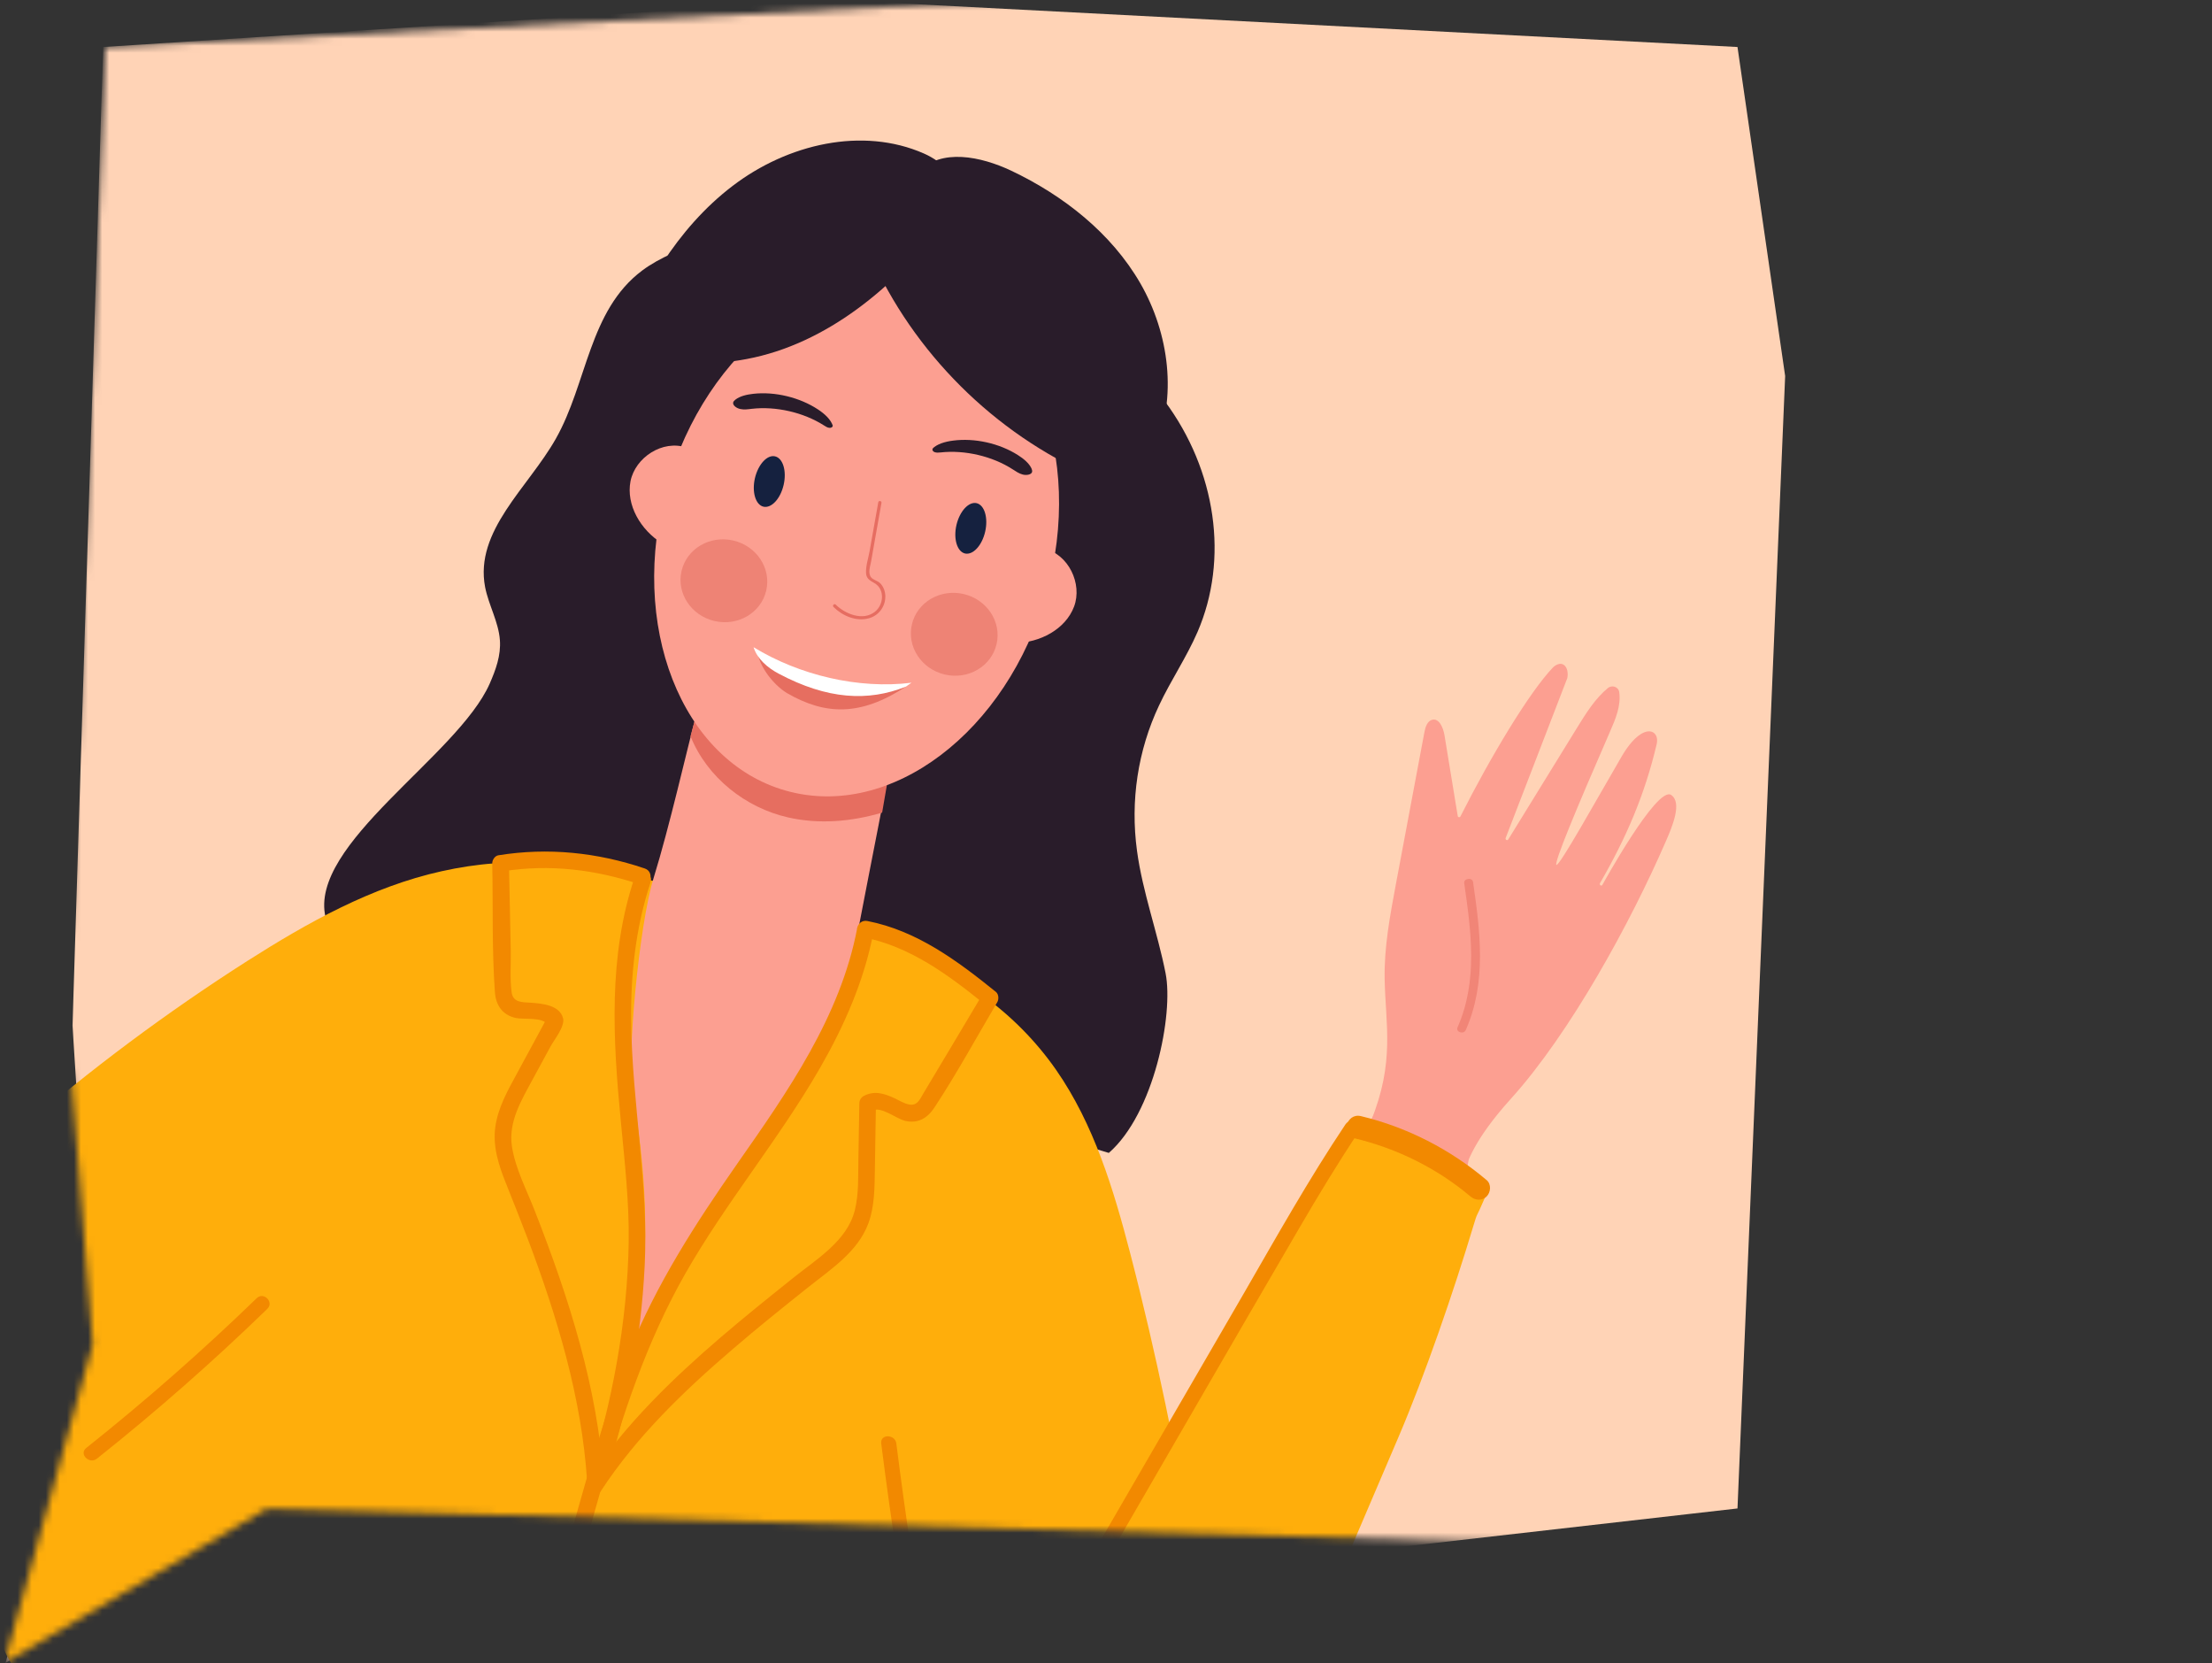 <svg width="314" height="236" viewBox="0 0 314 236" fill="none" xmlns="http://www.w3.org/2000/svg">
<rect x="0" y="0" width="314" height="236" fill="#333333" stroke="none"/>
<mask id="mask0_1_3129" style="mask-type:alpha" maskUnits="userSpaceOnUse" x="0" y="0" width="314" height="236">
<path d="M14.967 6.652L9.524 145.144L13.161 190.802L0.618 236L37.91 214.101L238.729 219.529L305.254 213.481L313.721 53.22L305.254 6.652L144.991 0L14.967 6.652Z" fill="#FCE6A2"/>
</mask>
<g mask="url(#mask0_1_3129)">
<path d="M14.643 6.671L10.293 145.543L13.195 191.268L0.782 236L36.845 214.822L193.476 220.135L246.642 214.07L253.408 53.366L246.642 6.671L118.559 0L14.643 6.671Z" fill="#FFD3B6"/>
<path d="M46.218 130.191C43.742 119.82 64.982 107.275 69.511 97.025C70.371 95.063 71.126 93.01 70.96 90.836C70.779 88.284 69.36 85.854 68.862 83.318C67.337 75.332 74.96 69.218 78.885 62.289C83.369 54.394 83.58 44.068 91.159 38.392C93.725 36.475 96.91 35.297 100.05 34.135C104.987 32.323 109.923 30.512 114.844 28.7C122.438 25.908 131.51 23.221 139.013 27.206C144.689 30.225 147.407 36.052 151.045 40.913C155.287 46.574 161.129 51.254 165.341 56.93C172.662 66.773 174.459 79.378 169.99 89.689C168.435 93.281 166.186 96.572 164.526 100.12C161.521 106.49 160.435 113.646 161.401 120.741C162.186 126.583 164.314 132.305 165.461 138.132C166.609 143.944 163.816 158.028 157.4 163.614" fill="#291C2A"/>
<path d="M183.832 224.179C192.014 204.388 202.098 191.149 207.744 168.143C208.756 164.006 209.586 159.085 206.808 155.9C204.061 152.76 201.646 155.915 197.494 156.066C195.924 156.126 195.184 157.56 191.969 164.399C180.028 189.821 170.185 203.166 154.682 227.334" fill="#FC9F91"/>
<path d="M194.594 159.13C198.036 150.722 196.677 145.378 196.556 138.992C196.466 134.463 197.311 129.98 198.141 125.527C199.485 118.341 200.828 111.155 202.187 103.969C202.323 103.215 202.595 102.324 203.304 102.143C204.285 101.901 204.859 103.245 205.04 104.286L206.927 115.79C206.957 116.001 207.214 116.046 207.32 115.85C211.547 107.472 217.132 98.142 220.514 94.655C221.827 93.538 222.763 94.685 222.491 96.21L213.736 118.914C213.63 119.171 213.977 119.352 214.113 119.111L223.88 103.26C225.133 101.222 226.446 99.124 228.243 97.644C228.832 97.161 229.768 97.463 229.858 98.248C230.115 100.18 229.345 102.007 228.53 103.864C223.759 114.808 220.589 122.417 220.936 122.749C221.404 122.885 226.673 113.404 230.236 107.291C231.036 105.932 232.168 104.422 233.421 103.924C234.659 103.441 235.489 104.301 235.157 105.66C233.451 112.876 230.824 118.93 227.126 125.33C226.99 125.572 227.292 125.798 227.458 125.587C227.458 125.587 235.217 111.457 237.225 112.816C238.825 113.887 237.391 117.299 236.47 119.398C231.489 130.871 222.929 146.57 214.49 155.915C209.237 161.727 208.286 164.927 207.652 166.784" fill="#FC9F91"/>
<g opacity="0.53">
<path d="M206.899 145.801C209.828 139.188 208.816 132.048 207.85 125.345C207.745 124.651 208.998 124.47 209.103 125.164C210.1 132.063 211.081 139.385 208.062 146.193C207.76 146.842 206.597 146.45 206.899 145.801Z" fill="#E66E60"/>
</g>
<path d="M5.309 191.662C25.552 170.166 47.079 149.876 69.724 130.931C72.531 128.576 72.305 124.228 75.792 123.111C79.309 121.994 86.269 124.228 89.937 124.651C103.599 126.221 117.02 129.769 129.685 135.128C131.663 135.958 133.671 136.894 135.09 138.494C137.263 140.985 137.55 144.548 137.762 147.854C139.633 177.578 143.483 207.181 149.265 236.407C150.548 242.868 151.665 250.386 147.332 255.338C145.43 257.512 142.758 258.81 140.071 259.882C131.497 263.293 122.288 264.818 113.125 265.95C84.759 269.498 56.092 269.679 27.5 269.86" fill="#FFAE0B"/>
<path d="M91.145 127.731C82.812 121.873 72.637 121.435 62.689 123.639C52.741 125.844 43.683 130.916 35.093 136.381C23.666 143.672 12.766 151.794 2.531 160.67C-0.065 162.919 -2.677 165.305 -4.096 168.43C-5.817 172.234 -5.5 176.612 -5.168 180.763C-4.036 194.546 -2.903 208.328 -1.771 222.126C-1.409 226.519 -1.016 231.033 0.976 234.958C4.645 242.159 13.944 245.933 21.598 243.321" fill="#FFAE0B"/>
<path d="M126.377 134.75C135.827 137.603 144.266 143.717 149.912 151.824C155.286 159.538 158.064 168.747 160.434 177.85C167.846 206.306 172.103 235.486 176.36 264.576C176.587 266.177 176.813 267.852 176.269 269.362C175.56 271.279 173.764 272.547 171.982 273.544C161.958 279.189 149.414 280.156 138.65 276.11" fill="#FFAE0B"/>
<path d="M139.422 267.414C145.566 273.559 155.846 275.068 163.485 270.917C171.471 266.584 175.562 257.632 179.14 249.284C185.601 234.173 192.047 219.077 198.508 203.966C202.267 195.18 206.403 183.133 209.151 173.97C209.8 171.811 209.377 173.275 210.947 169.607C211.717 167.811 199.64 160.836 192.379 159.976C175.954 186.681 159.53 213.401 143.105 240.106" fill="#FFAE0B"/>
<path d="M192.303 161.546C198.326 162.995 203.987 165.788 208.727 169.788C209.407 170.362 210.373 170.452 211.037 169.788C211.626 169.199 211.716 168.052 211.037 167.478C205.874 163.116 199.76 159.961 193.178 158.391C191.125 157.908 190.25 161.063 192.303 161.546Z" fill="#F28900"/>
<path d="M89.805 155.296C88.929 150.435 90.71 131.338 92.763 124.666C95.058 117.254 97.489 106.46 98.817 101.509C99.376 99.425 99.934 97.327 100.583 95.259C100.734 94.791 100.9 94.293 101.293 94.021C101.625 93.794 102.032 93.779 102.41 93.794C106.214 93.96 109.263 96.814 112.66 98.504C116.812 100.588 121.612 100.965 125.824 102.882C126.337 103.109 126.881 103.426 127.032 103.984C127.122 104.316 127.062 104.664 127.001 105.011C126.05 110.476 123.559 122.9 121.944 131.338C121.099 135.746 116.932 149.922 112.147 155.87C100.327 170.513 92.492 187.088 90.439 189.141C89.533 190.062 93.911 178.166 89.805 155.296Z" fill="#FC9F91"/>
<path d="M101.293 94.021C101.626 93.794 102.033 93.779 102.411 93.794C106.215 93.96 109.264 96.814 112.661 98.504C116.812 100.588 121.613 100.965 125.825 102.882C126.338 103.109 126.881 103.426 127.032 103.984C127.123 104.316 127.062 104.664 127.002 105.011C126.413 108.453 125.809 111.895 125.221 115.321C120.813 116.62 116.239 116.997 111.861 116.001C105.852 114.642 100.388 110.355 98.018 104.482C98.289 103.486 98.546 102.505 98.818 101.509C99.376 99.425 99.935 97.327 100.584 95.259C100.72 94.791 100.901 94.293 101.293 94.021Z" fill="#E66E60"/>
<path d="M148.518 84.262C154.065 64.63 146.51 45.309 131.643 41.109C116.777 36.908 100.228 49.418 94.681 69.05C89.134 88.683 96.689 108.003 111.555 112.204C126.422 116.404 142.97 103.894 148.518 84.262Z" fill="#FC9F91"/>
<path d="M93.985 77.113C90.936 75.211 88.853 71.664 89.502 68.297C90.166 64.931 94.061 62.349 97.472 63.527" fill="#FC9F91"/>
<path d="M144.029 91.258C147.622 91.228 151.26 89.296 152.468 86.08C153.676 82.865 151.683 78.623 148.181 77.853" fill="#FC9F91"/>
<path d="M124.675 71.271C124.268 73.596 123.845 75.921 123.437 78.246C123.256 79.227 122.879 80.359 122.939 81.355C122.984 82.125 123.513 82.397 124.117 82.744C125.626 83.605 125.475 85.809 124.192 86.82C122.501 88.164 119.98 87.137 118.637 85.809C118.425 85.597 118.108 85.929 118.32 86.141C119.603 87.409 121.535 88.239 123.347 87.741C124.796 87.348 125.762 85.975 125.671 84.465C125.626 83.831 125.385 83.197 124.917 82.744C124.569 82.412 123.935 82.291 123.649 81.929C123.181 81.31 123.528 80.389 123.649 79.71C124.147 76.932 124.645 74.154 125.128 71.362C125.188 71.09 124.736 70.984 124.675 71.271Z" fill="#E66D61"/>
<path d="M132.48 63.633C132.238 63.738 132.389 64.055 132.661 64.161C132.932 64.267 133.234 64.236 133.521 64.206C136.963 63.829 140.858 64.735 143.756 66.606C144.209 66.893 144.647 67.21 145.191 67.346C145.734 67.482 146.398 67.361 146.504 66.984C146.549 66.818 146.489 66.637 146.413 66.456C146.066 65.731 145.311 65.097 144.496 64.584C141.869 62.908 138.337 62.123 135.272 62.531C134.125 62.681 132.993 63.014 132.344 63.693" fill="#291C2A"/>
<path d="M118.156 60.311C118.322 60.508 118.05 60.734 117.763 60.719C117.461 60.704 117.205 60.523 116.963 60.372C114.05 58.515 110.14 57.624 106.713 58.017C106.184 58.077 105.641 58.168 105.098 58.047C104.554 57.941 104.011 57.534 104.071 57.141C104.101 56.975 104.237 56.839 104.388 56.719C105.022 56.22 105.973 55.994 106.924 55.888C110.019 55.541 113.536 56.402 116.118 58.107C117.084 58.742 117.944 59.541 118.231 60.447" fill="#291C2A"/>
<g opacity="0.54">
<path d="M96.75 81.023C96.01 84.178 98.109 87.364 101.43 88.133C104.751 88.903 108.027 86.971 108.766 83.816C109.506 80.661 107.408 77.476 104.087 76.706C100.766 75.936 97.49 77.868 96.75 81.023Z" fill="#E16B5D"/>
</g>
<g opacity="0.54">
<path d="M129.449 88.617C128.709 91.772 130.808 94.957 134.129 95.727C137.45 96.497 140.726 94.564 141.466 91.409C142.205 88.254 140.107 85.069 136.786 84.299C133.465 83.529 130.174 85.462 129.449 88.617Z" fill="#E16B5D"/>
</g>
<path d="M107.164 67.859C106.711 69.822 107.254 71.633 108.371 71.905C109.504 72.162 110.787 70.788 111.24 68.81C111.692 66.848 111.149 65.036 110.032 64.765C108.915 64.493 107.632 65.882 107.164 67.859Z" fill="#15213F"/>
<path d="M135.771 74.502C135.318 76.464 135.862 78.276 136.979 78.547C138.111 78.804 139.394 77.43 139.847 75.453C140.3 73.49 139.756 71.679 138.639 71.407C137.522 71.15 136.239 72.524 135.771 74.502Z" fill="#15213F"/>
<path d="M128.586 97.448C122.125 101.69 117.113 101.463 111.784 98.399C110.124 97.448 107.739 94.821 107.467 92.194C113.596 97.735 120.842 99.742 128.782 97.07" fill="#E66E60"/>
<path d="M128.586 97.448C123.242 99.576 117.461 99.29 110.516 95.591C108.946 94.761 107.482 93.493 106.969 91.847C113.46 95.817 121.853 97.825 129.386 96.889L128.586 97.448Z" fill="white"/>
<path d="M86.982 51.843C91.073 51.963 95.18 51.903 99.286 51.676C101.52 51.556 103.769 51.374 105.988 50.952C117.341 48.823 127.123 40.687 134.339 31.146C134.958 30.331 135.577 29.455 135.833 28.459C136.573 25.485 133.81 22.949 131.154 21.786C122.443 17.952 111.8 20.413 103.966 26.406C96.131 32.384 90.847 41.426 87.45 50.846" fill="#291C2A"/>
<path d="M123.514 36.173C129.658 50.061 141.146 61.504 155.064 67.588C156.393 68.177 157.842 68.72 159.276 68.463C161.48 68.086 162.945 65.988 163.85 63.934C167.156 56.386 165.979 47.344 161.873 40.203C157.752 33.078 150.973 27.749 143.531 24.217C139.274 22.209 133.568 20.986 130.352 24.428" fill="#291C2A"/>
<path d="M13.763 207C22.172 200.312 30.248 193.217 37.947 185.745C38.943 184.778 37.419 183.269 36.437 184.235C28.723 191.708 20.647 198.803 12.238 205.49C11.166 206.351 12.691 207.86 13.763 207Z" fill="#F28900"/>
<path d="M125.093 204.856C127.795 226.172 131.509 247.352 136.264 268.305C136.566 269.649 138.634 269.075 138.332 267.731C133.622 246.974 129.908 225.976 127.236 204.856C127.07 203.498 124.912 203.483 125.093 204.856Z" fill="#F28900"/>
<path d="M155.525 224.134C165.157 207.528 174.728 190.907 184.404 174.332C187.106 169.697 189.884 165.108 192.858 160.64C193.628 159.493 191.771 158.421 191.001 159.553C185.763 167.373 181.158 175.6 176.448 183.752C171.618 192.07 166.802 200.388 161.971 208.706C159.209 213.476 156.431 218.262 153.668 223.032C152.974 224.255 154.831 225.326 155.525 224.134Z" fill="#F28900"/>
<path d="M91.525 123.247C84.777 120.967 77.788 120.243 70.753 121.375C70.255 121.451 69.862 122.039 69.877 122.522C69.998 128.591 69.817 134.765 70.255 140.819C70.391 142.645 71.296 143.989 73.108 144.442C74.331 144.744 77.033 144.246 77.773 145.453C77.773 145.046 77.773 144.653 77.773 144.246C76.278 147.008 74.784 149.771 73.289 152.518C72.021 154.843 70.693 157.228 70.315 159.9C69.923 162.693 70.783 165.335 71.81 167.901C72.866 170.558 73.923 173.2 74.935 175.857C79.101 186.907 82.573 198.365 83.343 210.2C83.434 211.544 85.245 211.816 85.683 210.517C89.034 200.614 90.982 190.153 91.51 179.721C92.099 168.082 89.729 156.609 89.593 145C89.517 138.283 90.227 131.61 92.355 125.209C92.838 123.745 90.544 123.126 90.061 124.575C86.317 135.777 87.011 147.582 88.129 159.145C88.672 164.852 89.321 170.528 89.246 176.249C89.155 181.956 88.566 187.662 87.57 193.293C86.574 198.909 85.2 204.464 83.373 209.883C84.158 209.989 84.928 210.095 85.713 210.2C84.853 196.916 80.746 184.175 75.916 171.841C74.769 168.882 73.153 165.848 72.67 162.693C72.142 159.206 74.014 156.141 75.614 153.182C76.459 151.628 77.29 150.073 78.135 148.533C78.648 147.582 80.218 145.665 79.931 144.517C79.463 142.615 76.882 142.404 75.327 142.298C74.089 142.223 72.821 142.283 72.625 140.804C72.368 138.917 72.534 136.879 72.504 134.977C72.413 130.825 72.338 126.674 72.248 122.507C71.961 122.885 71.659 123.277 71.372 123.655C77.984 122.598 84.566 123.398 90.876 125.526C92.355 126.04 92.974 123.73 91.525 123.247Z" fill="#F28900"/>
<path d="M66.662 276.834C73.259 253.692 79.841 230.55 86.438 207.408C86.861 205.928 84.566 205.294 84.144 206.774C77.547 229.916 70.965 253.058 64.368 276.2C63.945 277.68 66.255 278.299 66.662 276.834Z" fill="#F28900"/>
<path d="M122.499 132.999C129.142 134.297 134.546 138.298 139.709 142.464C139.649 141.981 139.588 141.498 139.528 141.015C136.735 145.74 133.897 150.435 131.089 155.145C130.606 155.96 130.244 156.911 129.157 156.76C128.402 156.655 127.662 156.172 126.983 155.854C125.519 155.175 124.085 154.722 122.575 155.553C122.213 155.764 121.986 156.172 121.986 156.579C121.941 159.221 121.896 161.878 121.85 164.52C121.805 166.905 121.926 169.381 121.352 171.72C120.28 176.098 115.902 178.695 112.596 181.352C105.652 186.907 98.708 192.508 92.534 198.908C89.107 202.456 85.952 206.26 83.25 210.382C83.974 210.683 84.699 211 85.424 211.302C88.352 200.765 91.809 190.379 97.229 180.838C103.01 170.679 110.589 161.666 116.416 151.537C119.843 145.574 122.65 139.204 123.964 132.425C124.251 130.931 121.956 130.282 121.669 131.791C119.269 144.291 111.827 154.903 104.671 165.123C98.738 173.623 93.213 182.167 89.318 191.813C86.843 197.957 84.91 204.298 83.129 210.668C82.751 211.997 84.578 212.691 85.303 211.589C90.345 203.875 97.063 197.414 104.022 191.451C107.494 188.462 111.072 185.594 114.65 182.741C117.88 180.159 121.775 177.668 123.269 173.607C124.16 171.192 124.145 168.55 124.19 166.014C124.236 162.874 124.296 159.734 124.341 156.594C124.145 156.941 123.949 157.274 123.752 157.621C125.036 156.911 127.209 158.768 128.508 159.07C130.289 159.478 131.648 158.693 132.629 157.198C135.814 152.367 138.622 147.204 141.566 142.223C141.807 141.815 141.777 141.106 141.385 140.774C135.92 136.365 130.183 132.078 123.134 130.704C121.639 130.403 120.99 132.697 122.499 132.999Z" fill="#F28900"/>
</g>
</svg>
